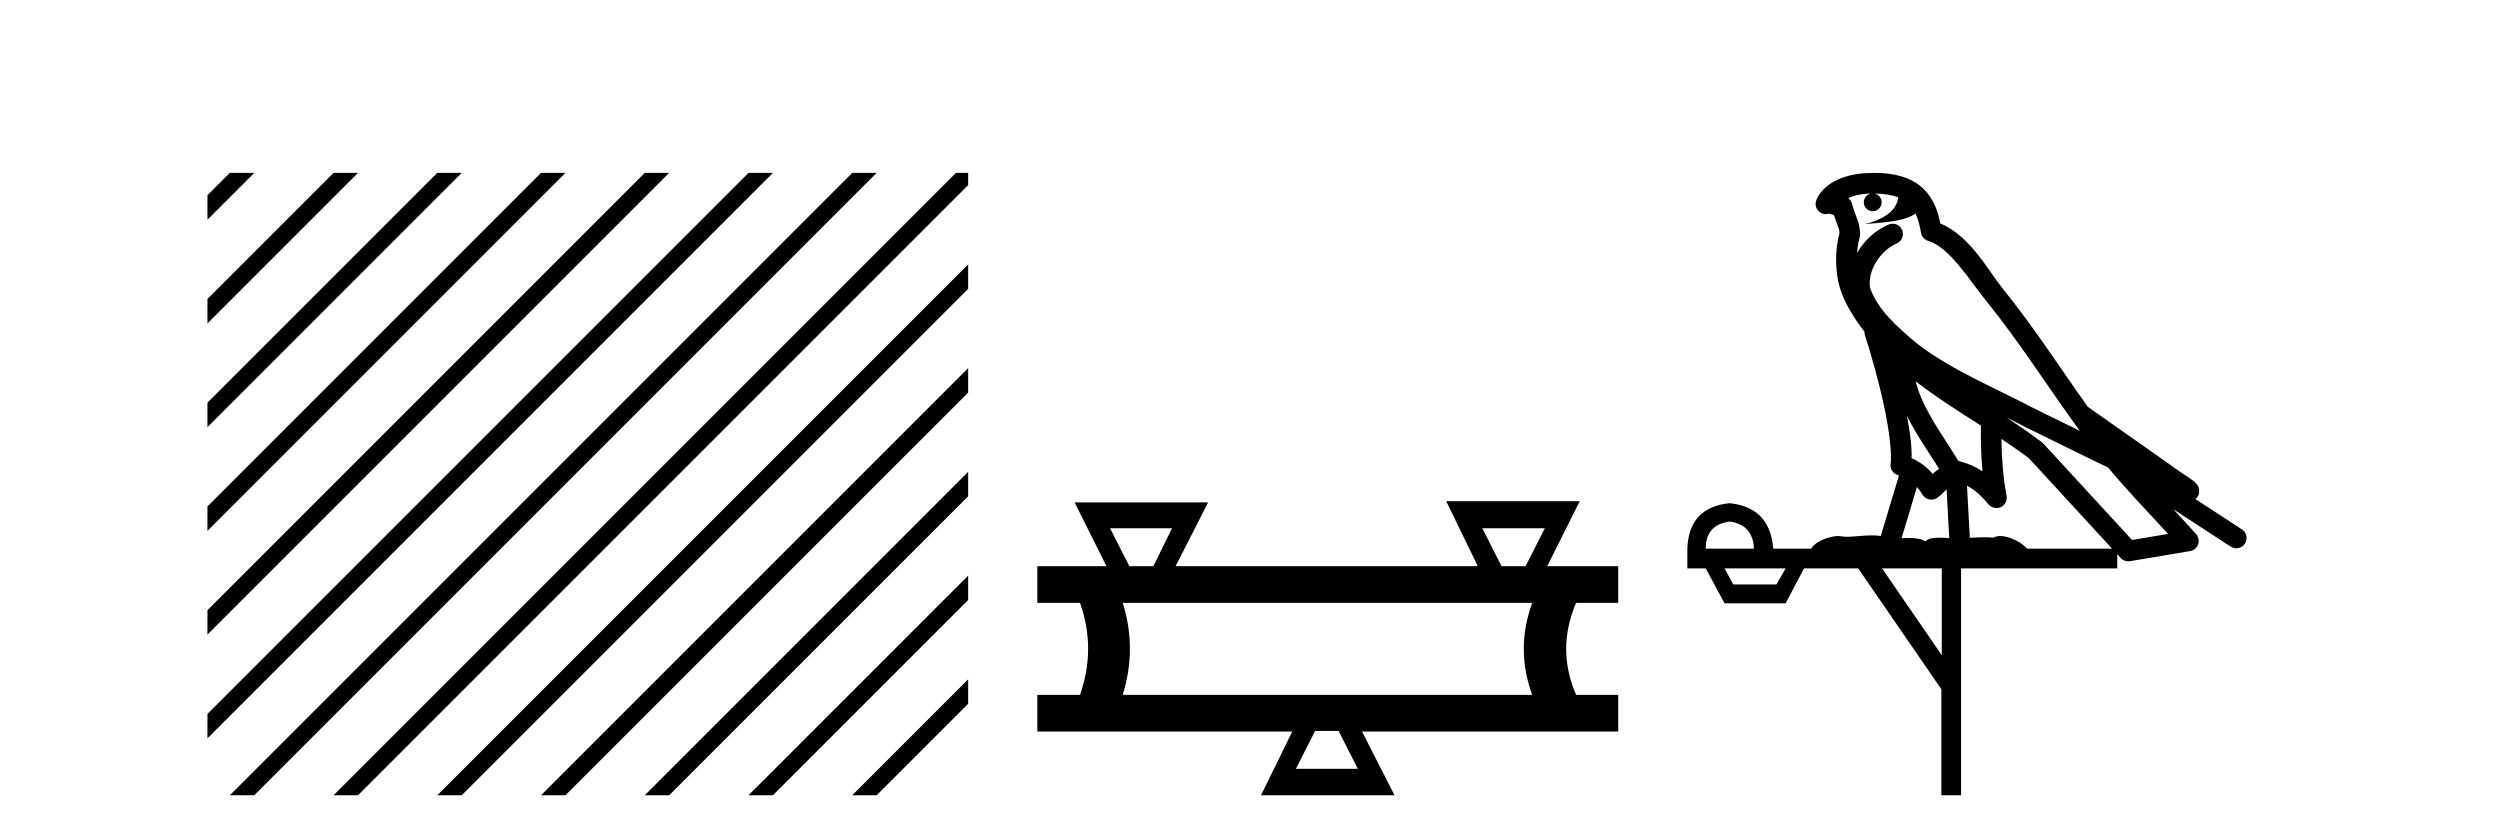 <?xml version='1.0' encoding='UTF-8' standalone='yes'?><svg xmlns='http://www.w3.org/2000/svg' xmlns:xlink='http://www.w3.org/1999/xlink' width='122.0' height='41.0' ><path d='M 11.215 8.437 L 10.124 9.528 L 10.124 10.721 L 12.11 8.735 L 12.408 8.437 ZM 16.277 8.437 L 10.124 14.59 L 10.124 14.59 L 10.124 15.783 L 17.172 8.735 L 17.47 8.437 ZM 21.339 8.437 L 10.124 19.652 L 10.124 19.652 L 10.124 20.845 L 10.124 20.845 L 22.234 8.735 L 22.532 8.437 ZM 26.401 8.437 L 10.124 24.714 L 10.124 24.714 L 10.124 25.907 L 10.124 25.907 L 27.296 8.735 L 27.594 8.437 ZM 31.463 8.437 L 10.124 29.776 L 10.124 29.776 L 10.124 30.969 L 10.124 30.969 L 32.358 8.735 L 32.656 8.437 ZM 36.525 8.437 L 10.124 34.838 L 10.124 34.838 L 10.124 36.031 L 10.124 36.031 L 37.42 8.735 L 37.719 8.437 ZM 41.587 8.437 L 11.513 38.511 L 11.513 38.511 L 11.215 38.809 L 12.408 38.809 L 42.482 8.735 L 42.781 8.437 ZM 46.65 8.437 L 16.575 38.511 L 16.575 38.511 L 16.277 38.809 L 17.47 38.809 L 47.246 9.033 L 47.246 8.437 ZM 47.246 12.902 L 21.637 38.511 L 21.637 38.511 L 21.339 38.809 L 22.532 38.809 L 47.246 14.095 L 47.246 12.902 ZM 47.246 17.964 L 26.7 38.511 L 26.7 38.511 L 26.401 38.809 L 27.594 38.809 L 47.246 19.158 L 47.246 17.964 ZM 47.246 23.026 L 31.762 38.511 L 31.463 38.809 L 32.656 38.809 L 47.246 24.22 L 47.246 23.623 L 47.246 23.026 ZM 47.246 28.089 L 36.824 38.511 L 36.525 38.809 L 37.719 38.809 L 47.246 29.282 L 47.246 29.282 L 47.246 28.089 ZM 47.246 33.151 L 41.886 38.511 L 41.587 38.809 L 42.781 38.809 L 47.246 34.344 L 47.246 33.151 Z' style='fill:#000000;stroke:none' /><path d='M 57.194 25.78 L 56.284 27.629 L 55.111 27.629 L 54.172 25.78 ZM 75.388 25.78 L 74.449 27.629 L 73.275 27.629 L 72.336 25.78 ZM 74.772 29.419 Q 73.95 31.678 74.772 33.909 L 54.788 33.909 Q 55.492 31.649 54.788 29.419 ZM 65.323 35.669 L 66.262 37.518 L 63.239 37.518 L 64.178 35.669 ZM 70.576 24.459 L 72.102 27.599 L 72.072 27.629 L 57.37 27.629 L 58.955 24.518 L 52.44 24.518 L 53.996 27.629 L 50.621 27.629 L 50.621 29.419 L 52.704 29.419 Q 53.497 31.649 52.704 33.909 L 50.621 33.909 L 50.621 35.699 L 63.063 35.699 L 61.537 38.809 L 68.052 38.809 L 66.467 35.699 L 78.968 35.699 L 78.968 33.909 L 76.914 33.909 Q 75.946 31.678 76.914 29.419 L 78.968 29.419 L 78.968 27.629 L 75.506 27.629 L 77.09 24.459 Z' style='fill:#000000;stroke:none' /><path d='M 91.467 9.444 C 91.92 9.448 92.319 9.513 92.635 9.628 C 92.582 10.005 92.35 10.588 91.027 10.932 C 92.258 10.843 93.062 10.742 93.477 10.414 C 93.627 10.752 93.709 11.134 93.744 11.353 C 93.775 11.541 93.91 11.696 94.092 11.752 C 95.147 12.075 96.073 13.629 96.962 14.728 C 98.564 16.707 99.95 18.912 101.497 21.026 C 100.783 20.676 100.07 20.326 99.353 19.976 C 97.359 18.928 95.313 18.102 93.605 16.81 C 92.612 15.983 91.628 15.129 91.258 14.04 C 91.131 13.201 91.759 12.229 92.554 11.883 C 92.771 11.792 92.895 11.563 92.854 11.332 C 92.813 11.1 92.617 10.928 92.382 10.918 C 92.374 10.918 92.367 10.918 92.36 10.918 C 92.288 10.918 92.217 10.933 92.152 10.963 C 91.517 11.24 90.972 11.735 90.627 12.342 C 90.644 12.085 90.68 11.822 90.753 11.585 C 90.77 11.529 90.778 11.47 90.774 11.411 C 90.757 11.099 90.704 10.882 90.636 10.698 C 90.567 10.514 90.493 10.35 90.37 9.924 C 90.34 9.821 90.278 9.73 90.194 9.665 C 90.43 9.561 90.726 9.477 91.083 9.454 C 91.155 9.449 91.224 9.449 91.294 9.447 L 91.294 9.447 C 91.099 9.49 90.953 9.664 90.953 9.872 C 90.953 10.112 91.148 10.307 91.389 10.307 C 91.63 10.307 91.825 10.112 91.825 9.872 C 91.825 9.658 91.67 9.481 91.467 9.444 ZM 93.481 18.609 C 94.503 19.396 95.595 20.083 96.667 20.769 C 96.659 21.509 96.677 22.253 96.746 22.999 C 96.397 22.771 96.014 22.6 95.57 22.492 C 94.91 21.42 94.186 20.432 93.743 19.384 C 93.652 19.167 93.566 18.896 93.481 18.609 ZM 93.061 20.299 C 93.522 21.223 94.11 22.054 94.628 22.877 C 94.528 22.944 94.439 23.014 94.367 23.082 C 94.348 23.099 94.338 23.111 94.321 23.128 C 94.036 22.8 93.689 22.534 93.286 22.361 C 93.302 21.773 93.206 21.065 93.061 20.299 ZM 97.922 20.376 L 97.922 20.376 C 98.251 20.539 98.579 20.703 98.9 20.872 C 98.904 20.874 98.909 20.876 98.913 20.878 C 100.23 21.52 101.545 22.18 102.877 22.816 C 103.816 23.947 104.829 24.996 105.804 26.055 C 105.217 26.154 104.631 26.252 104.044 26.351 C 102.602 24.783 101.161 23.216 99.719 21.648 C 99.699 21.626 99.677 21.606 99.653 21.588 C 99.091 21.162 98.508 20.763 97.922 20.376 ZM 93.548 23.766 C 93.646 23.877 93.737 24.001 93.821 24.141 C 93.894 24.261 94.013 24.345 94.151 24.373 C 94.184 24.38 94.218 24.383 94.251 24.383 C 94.356 24.383 94.459 24.35 94.545 24.288 C 94.756 24.135 94.884 23.989 94.993 23.876 L 95.124 26.261 C 94.955 26.25 94.784 26.239 94.624 26.239 C 94.343 26.239 94.095 26.275 93.953 26.42 C 93.784 26.29 93.48 26.253 93.102 26.253 C 93.005 26.253 92.903 26.256 92.797 26.26 L 93.548 23.766 ZM 84.405 25.452 C 85.167 25.556 85.563 25.997 85.593 26.774 L 83.24 26.774 C 83.24 25.997 83.628 25.556 84.405 25.452 ZM 97.669 21.42 L 97.669 21.42 C 98.131 21.727 98.583 22.039 99.015 22.365 C 100.367 23.835 101.718 25.304 103.069 26.774 L 98.925 26.774 C 98.637 26.454 98.05 26.157 97.615 26.157 C 97.492 26.157 97.381 26.181 97.292 26.235 C 97.154 26.223 97.009 26.218 96.86 26.218 C 96.625 26.218 96.378 26.23 96.128 26.245 L 95.989 23.705 L 95.989 23.705 C 96.368 23.898 96.676 24.18 97.044 24.618 C 97.142 24.734 97.284 24.796 97.428 24.796 C 97.5 24.796 97.574 24.78 97.642 24.748 C 97.848 24.651 97.963 24.427 97.921 24.203 C 97.751 23.286 97.682 22.359 97.669 21.42 ZM 87.139 27.738 L 86.691 28.522 L 84.584 28.522 L 84.158 27.738 ZM 94.759 27.738 L 94.759 31.974 L 91.846 27.738 ZM 91.479 8.437 C 91.463 8.437 91.447 8.437 91.43 8.437 C 91.295 8.438 91.158 8.443 91.02 8.452 L 91.019 8.452 C 89.848 8.528 88.969 9.003 88.644 9.749 C 88.568 9.923 88.597 10.125 88.719 10.271 C 88.816 10.387 88.957 10.451 89.104 10.451 C 89.142 10.451 89.181 10.447 89.219 10.438 C 89.249 10.431 89.255 10.427 89.261 10.427 C 89.267 10.427 89.273 10.432 89.311 10.441 C 89.348 10.449 89.41 10.467 89.494 10.489 C 89.585 10.772 89.655 10.942 89.695 11.049 C 89.741 11.17 89.755 11.213 89.767 11.386 C 89.506 12.318 89.608 13.254 89.705 13.729 C 89.866 14.516 90.353 15.378 90.99 16.194 C 90.987 16.255 90.993 16.316 91.013 16.375 C 91.321 17.319 91.681 18.6 91.938 19.795 C 92.195 20.99 92.332 22.136 92.262 22.638 C 92.227 22.892 92.389 23.132 92.638 23.194 C 92.649 23.197 92.659 23.201 92.67 23.203 L 91.781 26.155 C 91.636 26.133 91.49 26.126 91.343 26.126 C 90.911 26.126 90.484 26.195 90.141 26.195 C 90.028 26.195 89.924 26.187 89.832 26.167 C 89.801 26.16 89.762 26.157 89.717 26.157 C 89.359 26.157 88.609 26.375 88.389 26.774 L 86.534 26.774 C 86.43 25.429 85.72 24.69 84.405 24.555 C 83.075 24.69 82.388 25.429 82.343 26.774 L 82.343 27.738 L 83.24 27.738 L 84.158 29.441 L 87.139 29.441 L 88.036 27.738 L 90.68 27.738 L 94.737 33.632 L 94.737 38.809 L 95.701 38.809 L 95.701 27.738 L 103.321 27.738 L 103.321 27.048 C 103.377 27.109 103.433 27.17 103.489 27.23 C 103.585 27.335 103.719 27.392 103.859 27.392 C 103.886 27.392 103.914 27.39 103.941 27.386 C 104.92 27.221 105.899 27.057 106.877 26.893 C 107.058 26.863 107.208 26.737 107.268 26.564 C 107.329 26.392 107.291 26.2 107.169 26.064 C 106.803 25.655 106.433 25.253 106.062 24.854 L 106.062 24.854 L 108.857 26.674 C 108.941 26.729 109.036 26.756 109.13 26.756 C 109.294 26.756 109.455 26.675 109.552 26.527 C 109.703 26.295 109.637 25.984 109.405 25.833 L 107.136 24.356 C 107.184 24.317 107.23 24.268 107.264 24.202 C 107.346 24.047 107.324 23.886 107.297 23.803 C 107.27 23.72 107.241 23.679 107.217 23.647 C 107.124 23.519 107.075 23.498 107.009 23.446 C 106.942 23.395 106.868 23.343 106.787 23.288 C 106.626 23.178 106.44 23.056 106.28 22.949 C 106.12 22.842 105.97 22.73 105.965 22.726 C 105.949 22.711 105.932 22.698 105.915 22.686 C 104.577 21.745 103.239 20.805 101.902 19.865 C 101.897 19.862 101.893 19.86 101.888 19.857 C 100.529 17.95 99.243 15.95 97.743 14.096 C 97.012 13.194 96.16 11.524 94.685 10.901 C 94.603 10.459 94.42 9.754 93.869 9.217 C 93.273 8.638 92.411 8.437 91.479 8.437 Z' style='fill:#000000;stroke:none' /></svg>